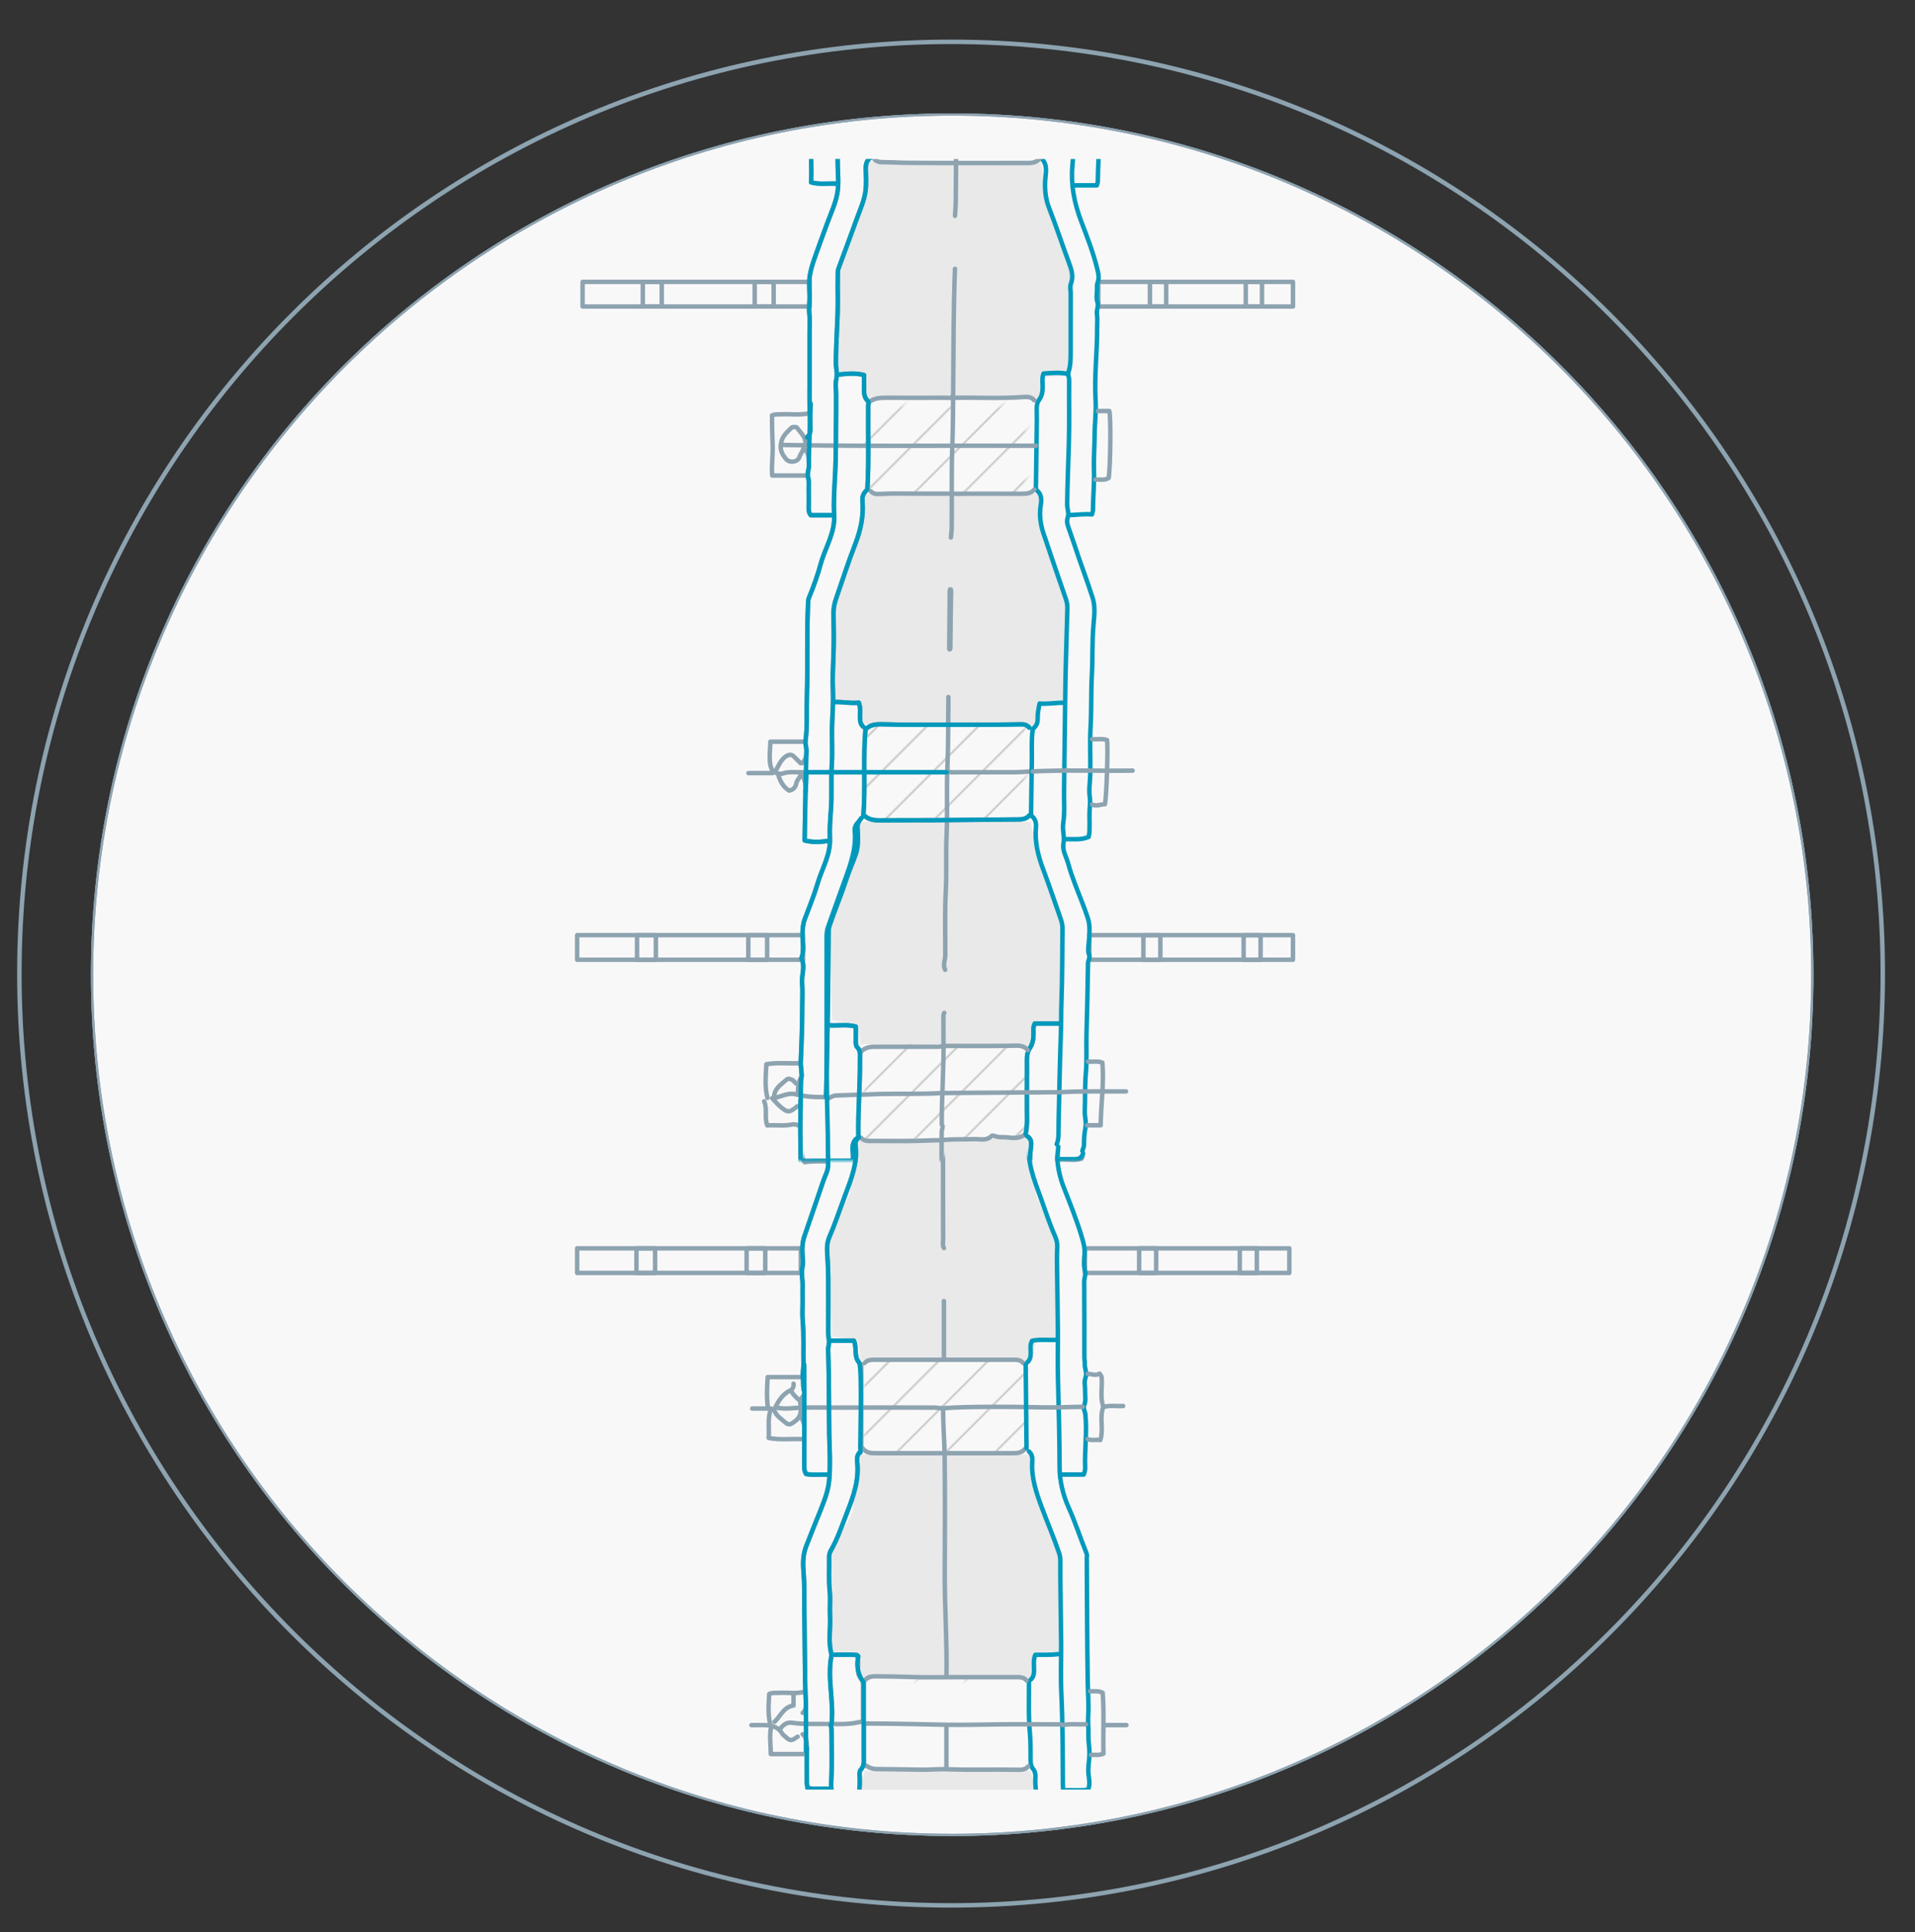 <svg width="452" height="456" viewBox="0 0 452 456" fill="none" xmlns="http://www.w3.org/2000/svg">
<rect x="0" y="0" width="452" height="456" fill="#333333" stroke="none"/>
<path d="M224.748 433.065C336.871 433.065 427.764 342.172 427.764 230.049C427.764 117.927 336.871 27.033 224.748 27.033C112.625 27.033 21.732 117.927 21.732 230.049C21.732 342.172 112.625 433.065 224.748 433.065Z" fill="#F9F8F9" stroke="#8DA3B0" stroke-width="0.528"/>
<path d="M224.747 433.065C336.87 433.065 427.763 342.172 427.763 230.049C427.763 117.927 336.87 27.033 224.747 27.033C112.625 27.033 21.731 117.927 21.731 230.049C21.731 342.172 112.625 433.065 224.747 433.065Z" fill="#F9F8F9" stroke="#8DA3B0" stroke-width="0.528"/>
<path d="M224.483 449.697C345.937 449.697 444.395 351.239 444.395 229.785C444.395 108.331 345.937 9.873 224.483 9.873C103.029 9.873 4.571 108.331 4.571 229.785C4.571 351.239 103.029 449.697 224.483 449.697Z" stroke="#8DA3B0" stroke-width="1.056"/>
<path d="M224.747 433.065C336.87 433.065 427.763 342.172 427.763 230.049C427.763 117.927 336.87 27.033 224.747 27.033C112.625 27.033 21.731 117.927 21.731 230.049C21.731 342.172 112.625 433.065 224.747 433.065Z" stroke="#8DA3B0" stroke-width="0.528"/>
<g clip-path="url(#clip0_142_3880)">
<path d="M204.021 417.966H243.217L250.768 442.065L252.656 528.055H196.46V440.644L201.18 431.666L204.012 417.966H204.021Z" fill="#E9E9E9"/>
<mask id="mask0_142_3880" style="mask-type:alpha" maskUnits="userSpaceOnUse" x="203" y="88" width="40" height="309">
<rect x="203.806" y="88.176" width="38.544" height="308.352" fill="#D9D9D9"/>
</mask>
<g mask="url(#mask0_142_3880)">
<mask id="mask1_142_3880" style="mask-type:alpha" maskUnits="userSpaceOnUse" x="126" y="95" width="202" height="327">
<path d="M327.622 95.568L126.718 95.568V421.609H327.622V95.568Z" fill="#F2F2F3"/>
</mask>
<g mask="url(#mask1_142_3880)">
<path d="M398.109 -135.696L-129.891 392.304" stroke="#D0D0D0" stroke-width="0.528"/>
<path d="M585.549 -135.696L57.549 392.304" stroke="#D0D0D0" stroke-width="0.528"/>
<path d="M398.109 -89.232L-129.891 438.768" stroke="#D0D0D0" stroke-width="0.528"/>
<path d="M585.549 -89.232L57.549 438.768" stroke="#D0D0D0" stroke-width="0.528"/>
<path d="M398.109 -42.768L-129.891 485.232" stroke="#D0D0D0" stroke-width="0.528"/>
<path d="M585.549 -42.768L57.549 485.232" stroke="#D0D0D0" stroke-width="0.528"/>
<path d="M398.109 4.224L-129.891 532.224" stroke="#D0D0D0" stroke-width="0.528"/>
<path d="M585.549 4.224L57.549 532.224" stroke="#D0D0D0" stroke-width="0.528"/>
<path d="M398.109 -112.464L-129.891 415.536" stroke="#D0D0D0" stroke-width="0.528"/>
<path d="M585.549 -112.464L57.549 415.536" stroke="#D0D0D0" stroke-width="0.528"/>
<path d="M398.109 -66L-129.891 462" stroke="#D0D0D0" stroke-width="0.528"/>
<path d="M585.549 -66L57.549 462" stroke="#D0D0D0" stroke-width="0.528"/>
<path d="M398.109 -19.536L-129.891 508.464" stroke="#D0D0D0" stroke-width="0.528"/>
<path d="M585.549 -19.536L57.549 508.464" stroke="#D0D0D0" stroke-width="0.528"/>
<path d="M398.109 27.456L-129.891 555.456" stroke="#D0D0D0" stroke-width="0.528"/>
<path d="M585.549 27.456L57.549 555.456" stroke="#D0D0D0" stroke-width="0.528"/>
<path d="M398.109 -124.08L-129.891 403.92" stroke="#D0D0D0" stroke-width="0.528"/>
<path d="M585.549 -124.08L57.549 403.92" stroke="#D0D0D0" stroke-width="0.528"/>
<path d="M398.109 -77.616L-129.891 450.384" stroke="#D0D0D0" stroke-width="0.528"/>
<path d="M585.549 -77.616L57.549 450.384" stroke="#D0D0D0" stroke-width="0.528"/>
<path d="M398.109 -31.152L-129.891 496.848" stroke="#D0D0D0" stroke-width="0.528"/>
<path d="M585.549 -31.152L57.549 496.848" stroke="#D0D0D0" stroke-width="0.528"/>
<path d="M398.109 15.84L-129.891 543.84" stroke="#D0D0D0" stroke-width="0.528"/>
<path d="M585.549 15.84L57.549 543.84" stroke="#D0D0D0" stroke-width="0.528"/>
<path d="M398.109 -100.848L-129.891 427.152" stroke="#D0D0D0" stroke-width="0.528"/>
<path d="M585.549 -100.848L57.549 427.152" stroke="#D0D0D0" stroke-width="0.528"/>
<path d="M398.109 -54.384L-129.891 473.616" stroke="#D0D0D0" stroke-width="0.528"/>
<path d="M585.549 -54.384L57.549 473.616" stroke="#D0D0D0" stroke-width="0.528"/>
<path d="M398.109 -7.92L-129.891 520.08" stroke="#D0D0D0" stroke-width="0.528"/>
<path d="M585.549 -7.92L57.549 520.08" stroke="#D0D0D0" stroke-width="0.528"/>
<path d="M398.109 39.072L-129.891 567.072" stroke="#D0D0D0" stroke-width="0.528"/>
<path d="M585.549 39.072L57.549 567.072" stroke="#D0D0D0" stroke-width="0.528"/>
</g>
</g>
<rect x="256.078" y="294.624" width="48.246" height="5.808" stroke="#8DA3B0" stroke-width="1.056" stroke-linecap="round" stroke-linejoin="round"/>
<rect x="268.871" y="294.624" width="4.021" height="5.808" stroke="#8DA3B0" stroke-width="1.056" stroke-linecap="round" stroke-linejoin="round"/>
<rect x="292.628" y="294.624" width="4.021" height="5.808" stroke="#8DA3B0" stroke-width="1.056" stroke-linecap="round" stroke-linejoin="round"/>
<rect x="136.223" y="294.624" width="52.8" height="5.808" stroke="#8DA3B0" stroke-width="1.056" stroke-linecap="round" stroke-linejoin="round"/>
<rect x="150.222" y="294.624" width="4.4" height="5.808" stroke="#8DA3B0" stroke-width="1.056" stroke-linecap="round" stroke-linejoin="round"/>
<rect x="176.222" y="294.624" width="4.4" height="5.808" stroke="#8DA3B0" stroke-width="1.056" stroke-linecap="round" stroke-linejoin="round"/>
<rect x="136.223" y="220.704" width="53.328" height="5.808" stroke="#8DA3B0" stroke-width="1.056" stroke-linecap="round" stroke-linejoin="round"/>
<rect x="150.362" y="220.704" width="4.444" height="5.808" stroke="#8DA3B0" stroke-width="1.056" stroke-linecap="round" stroke-linejoin="round"/>
<rect x="176.624" y="220.704" width="4.444" height="5.808" stroke="#8DA3B0" stroke-width="1.056" stroke-linecap="round" stroke-linejoin="round"/>
<rect x="137.509" y="66.528" width="53.626" height="5.808" stroke="#8DA3B0" stroke-width="1.056" stroke-linecap="round" stroke-linejoin="round"/>
<rect x="151.728" y="66.528" width="4.469" height="5.808" stroke="#8DA3B0" stroke-width="1.056" stroke-linecap="round" stroke-linejoin="round"/>
<rect x="178.134" y="66.528" width="4.469" height="5.808" stroke="#8DA3B0" stroke-width="1.056" stroke-linecap="round" stroke-linejoin="round"/>
<rect x="257.134" y="220.704" width="48.048" height="5.808" stroke="#8DA3B0" stroke-width="1.056" stroke-linecap="round" stroke-linejoin="round"/>
<rect x="269.875" y="220.704" width="4.004" height="5.808" stroke="#8DA3B0" stroke-width="1.056" stroke-linecap="round" stroke-linejoin="round"/>
<rect x="293.535" y="220.704" width="4.004" height="5.808" stroke="#8DA3B0" stroke-width="1.056" stroke-linecap="round" stroke-linejoin="round"/>
<rect x="259.247" y="66.528" width="45.937" height="5.808" stroke="#8DA3B0" stroke-width="1.056" stroke-linecap="round" stroke-linejoin="round"/>
<rect x="271.425" y="66.528" width="3.828" height="5.808" stroke="#8DA3B0" stroke-width="1.056" stroke-linecap="round" stroke-linejoin="round"/>
<rect x="294.046" y="66.528" width="3.828" height="5.808" stroke="#8DA3B0" stroke-width="1.056" stroke-linecap="round" stroke-linejoin="round"/>
<path d="M202.601 343.309H243.208L246.039 356.065L250.759 367.409V391.031H244.619L243.198 396.698L240.366 395.754H203.068L202.601 391.031L196.46 390.087V365.987L201.18 357.009L202.601 343.309Z" fill="#E9E9E9"/>
<path d="M202.6 268.652H243.207L244.628 282.352L249.347 292.742L249.814 316.365H244.618L243.197 322.032L240.366 321.087H203.067L202.59 316.365L196.45 315.42L195.506 292.742L200.703 281.398L202.59 268.643L202.6 268.652Z" fill="#E9E9E9"/>
<path d="M202.6 193.999H243.207L246.039 205.81L250.758 218.098L249.814 241.721H244.618L243.197 247.388L240.366 246.443H203.067L202.59 241.721L196.45 240.776L195.506 218.098L200.703 206.755L202.59 193.999H202.6Z" fill="#E9E9E9"/>
<path d="M204.488 116.513H245.095L246.983 128.324L252.179 142.969L251.235 166.124L245.572 166.591L244.628 171.791L240.376 170.846H203.077L202.61 166.124L196.47 165.179V142.969L200.722 131.157L204.498 116.513H204.488Z" fill="#E9E9E9"/>
<path d="M204.964 38.066H245.571L247.936 49.877L253.599 64.999L252.655 88.622L246.515 89.089L245.571 94.756L240.375 93.335H207.319L204.488 94.756L203.544 89.089L197.88 87.668V65.457L202.6 52.224L204.964 38.047V38.066Z" fill="#E9E9E9"/>
<mask id="mask2_142_3880" style="mask-type:luminance" maskUnits="userSpaceOnUse" x="117" y="272" width="219" height="258">
<path d="M335.755 272.698H117.942V529.12H335.755V272.698Z" fill="white"/>
</mask>
<g mask="url(#mask2_142_3880)">
<path d="M242.872 397.013C242.882 401.048 242.729 405.094 243.091 409.101C243.272 411.123 243.244 413.136 243.254 415.149C243.254 415.998 243.253 416.79 243.845 417.496C244.665 418.469 244.321 419.738 244.369 420.807C244.607 425.997 246.428 430.72 248.316 435.452C248.945 437.026 249.746 438.505 250.357 440.088C250.776 441.214 251.034 442.273 251.062 443.437C251.32 452.281 251.062 461.125 251.301 469.979C251.539 478.699 251.482 487.419 251.701 496.12C251.825 501.196 251.768 506.272 251.93 511.338C251.996 513.274 252.235 515.221 252.073 517.196C251.901 519.065 252.101 520.964 252.025 522.853C251.949 524.618 251.882 526.374 252.244 528.12" stroke="#0099BC" stroke-width="1.056" stroke-linecap="round" stroke-linejoin="round"/>
<path d="M203.876 406.956V414.569C203.876 415.676 204.038 416.773 203.132 417.727C202.837 418.033 202.885 418.739 202.913 419.254C203.18 424.444 201.531 429.205 199.567 433.88C198.737 435.864 197.841 437.829 196.811 439.709C196.449 440.377 196.258 440.968 196.258 441.684C196.258 451.444 195.953 461.213 196.363 470.945C196.706 479.026 196.477 487.078 196.649 495.14C196.678 496.561 196.525 498.002 196.639 499.433C196.754 500.921 196.678 502.419 196.859 503.917C197.021 505.339 197.269 506.789 197.221 508.21C197.173 509.508 197.097 510.815 197.069 512.112C197.04 513.744 197.259 515.356 197.107 516.997C196.954 518.552 197.173 520.127 197.04 521.682C196.954 522.807 197.526 523.886 197.164 525.002C196.821 526.07 197.431 527.082 197.269 528.131" stroke="#8DA3B0" stroke-width="1.056" stroke-linecap="round" stroke-linejoin="round"/>
<path d="M222.602 332.624C222.592 336.268 222.907 339.903 222.964 343.547C223.069 352.716 223.041 361.884 222.993 371.063C222.945 379.229 223.555 387.387 223.393 395.553" stroke="#8DA3B0" stroke-width="1.056" stroke-linecap="round" stroke-linejoin="round"/>
<path d="M202.713 268.426C202.199 268.903 201.855 269.476 201.941 270.182C202.494 274.513 200.864 278.377 199.405 282.289C198.185 285.542 197.098 288.853 195.715 292.049C194.924 293.871 195.296 295.827 195.372 297.706C195.439 299.061 195.486 300.435 195.496 301.809C195.525 305.835 195.496 309.871 195.496 313.916C195.496 314.698 195.496 315.48 195.658 316.263C195.83 317.017 195.439 317.789 195.467 318.6C195.706 325.231 195.629 331.871 195.725 338.502C195.753 340.582 195.877 342.671 195.877 344.741C195.877 350.151 195.639 351.496 193.742 356.257C192.578 359.176 191.368 362.105 190.242 365.044C189.451 367.124 189.499 369.328 189.69 371.484C189.899 373.764 189.804 376.035 189.832 378.315C189.918 384.554 189.956 390.804 190.042 397.043C190.071 398.732 190.157 400.43 190.233 402.119C190.271 402.949 190.109 403.693 189.451 404.256" stroke="#8DA3B0" stroke-width="1.056" stroke-linecap="round" stroke-linejoin="round"/>
<path d="M242.099 268.043C242.613 268.52 242.947 269.092 242.871 269.798C242.423 274.32 244.063 278.375 245.56 282.487C246.704 285.626 247.714 288.793 249.059 291.856C249.364 292.572 249.593 293.449 249.545 294.365C249.421 296.311 249.497 298.267 249.507 300.214C249.555 304.764 249.66 309.315 249.688 313.866C249.717 317.768 249.612 321.67 249.717 325.572C249.898 332.537 250.079 339.483 250.098 346.447C250.108 349.443 250.889 352.83 252.234 355.807C253.759 359.194 254.903 362.733 256.286 366.168C256.438 366.568 256.648 367.026 256.515 367.522C256.467 367.704 256.515 367.904 256.515 368.095C256.581 377.788 256.581 387.481 256.744 397.156C256.791 399.76 257.011 402.374 256.849 404.95C256.744 406.467 256.963 407.946 256.896 409.434C256.848 410.885 257.144 412.306 257.153 413.728C257.163 415.082 256.867 416.447 256.867 417.83C256.867 419.328 257.468 420.816 256.839 422.371C255.085 422.667 253.254 422.448 251.433 422.514" stroke="#0099BC" stroke-width="1.056" stroke-linecap="round" stroke-linejoin="round"/>
<path d="M242.482 120.145C243.14 120.708 243.35 121.461 243.264 122.291C242.806 126.27 244.265 129.79 245.562 133.435C246.763 136.869 248.25 140.209 249.175 143.739C249.375 144.521 249.709 145.265 249.709 146.095C249.709 149.864 249.938 153.661 249.642 157.401C249.375 160.788 249.976 164.194 249.223 167.552C249.89 172.027 249.509 176.53 249.47 181.014C249.432 185.631 249.556 190.259 249.251 194.857C248.984 198.874 250.024 202.499 251.263 206.182C252.607 210.16 254.314 214.005 255.439 218.05C255.63 218.728 255.763 219.367 255.735 220.025C255.496 229.06 255.573 238.105 255.554 247.14C255.554 248.637 255.735 250.116 255.592 251.624C255.449 253.112 255.716 254.639 255.677 256.108C255.611 258.312 255.372 260.554 255.601 262.738C255.906 265.61 255.601 268.472 255.725 271.325C255.754 271.983 255.849 272.642 255.306 273.453C253.704 273.968 251.778 273.538 249.89 273.672" stroke="#8DA3B0" stroke-width="1.056" stroke-linecap="round" stroke-linejoin="round"/>
<path d="M202.713 193.902C202.074 194.474 201.664 195.171 201.741 196.039C202.16 200.179 200.778 203.967 199.395 207.745C198.06 211.37 196.792 215.025 195.486 218.669C195.21 219.442 195.105 220.205 195.105 221.016V244.429C195.171 251.45 195.105 258.482 195.343 265.494C195.448 268.624 195.381 271.734 195.457 274.863C195.496 276.246 194.742 277.477 194.304 278.765C192.835 283.125 191.319 287.485 189.832 291.845C189.374 293.181 189.279 294.879 189.422 296.329C189.508 297.226 189.603 298.19 189.394 299.049C189.06 300.508 189.46 301.92 189.432 303.342C189.403 304.697 189.432 306.07 189.432 307.444C189.432 308.818 189.327 310.316 189.46 311.737C189.756 315.191 189.565 318.635 189.641 322.089C189.67 323.138 189.346 324.207 189.498 325.209C189.67 326.258 189.46 327.308 189.794 328.348C189.994 329.006 189.565 329.617 189.05 330.094" stroke="#8DA3B0" stroke-width="1.056" stroke-linecap="round" stroke-linejoin="round"/>
<path d="M203.094 342.575C202.522 343.1 202.264 343.758 202.312 344.521V344.903C202.837 349.187 201.445 353.137 199.929 356.981C198.737 360.006 197.736 363.135 196.086 365.978C195.829 366.427 195.686 367.018 195.705 367.533C195.771 370.195 195.562 372.867 195.848 375.538C196.038 377.475 195.81 379.44 195.914 381.386C196.077 384.439 195.419 387.53 196.286 390.555C195.171 395.955 196.839 401.345 196.286 406.745" stroke="#8DA3B0" stroke-width="1.056" stroke-linecap="round" stroke-linejoin="round"/>
<path d="M242.871 342.575C243.605 343.205 243.72 344.025 243.653 344.922C243.386 348.796 244.597 352.307 245.932 355.875C247.238 359.386 248.716 362.839 249.927 366.379C250.156 367.047 250.27 367.676 250.27 368.344V371.855C250.337 377.255 250.413 382.646 250.46 388.046C250.489 391.814 250.317 395.602 250.499 399.37C250.842 406.593 250.832 413.805 250.871 421.028C250.88 424.414 251.776 428.049 253.187 431.57C254.37 434.489 255.533 437.428 256.696 440.357C257.335 441.95 257.001 443.601 257.077 445.232C257.249 448.552 256.858 451.872 257.268 455.183C257.306 455.507 257.268 455.841 257.268 456.156C257.335 465.258 257.382 474.359 257.468 483.48C257.506 487.583 257.773 491.685 257.602 495.759C257.487 498.259 257.945 500.691 257.878 503.182C257.811 505.719 257.869 508.257 257.869 510.785C257.869 513.314 257.678 515.747 257.935 518.198C258.155 520.355 257.936 522.492 258.269 524.657C258.441 525.716 258.078 526.976 258.078 528.159" stroke="#0099BC" stroke-width="1.056" stroke-linecap="round" stroke-linejoin="round"/>
<path d="M196.077 407.152C196.144 407.476 196.258 407.81 196.267 408.125C196.267 412.294 196.42 416.454 196.191 420.614C196.115 422.054 196.477 423.457 196.115 424.926C195.295 428.256 194.132 431.461 192.94 434.658C192.368 436.213 191.51 437.644 190.823 439.161C190.032 440.954 189.784 442.929 189.898 444.818C190.108 448.396 189.984 451.974 190.194 455.552C190.68 464.253 190.232 472.992 190.461 481.693C190.585 486.434 190.766 491.176 190.861 495.937C190.89 497.311 190.814 498.665 190.795 500.039C190.728 507.529 191.395 514.989 191.205 522.479C191.157 524.368 191.081 526.247 191.29 528.136" stroke="#8DA3B0" stroke-width="1.056" stroke-linecap="round" stroke-linejoin="round"/>
<path d="M203.294 322.282V341.44C204.334 342.928 205.449 342.976 206.612 342.976C217.396 342.966 228.189 342.966 238.972 342.976C240.078 342.976 241.127 342.937 241.89 341.983" stroke="#8DA3B0" stroke-width="1.056" stroke-linecap="round" stroke-linejoin="round"/>
<path d="M222.602 258.472C222.192 260.743 222.421 263.023 222.459 265.304C222.459 265.933 222.583 266.611 222.583 267.25C222.592 275.703 222.583 284.156 222.611 292.609C222.611 293.267 222.421 293.944 222.792 294.555" stroke="#8DA3B0" stroke-width="1.056" stroke-linecap="round" stroke-linejoin="round"/>
<path d="M249.107 258.093C249.174 258.417 249.288 258.751 249.298 259.066C249.374 263.235 249.488 267.386 249.479 271.555C249.479 274.531 249.956 277.365 251.042 280.141C252.577 284.063 254.16 287.974 255.362 292.029C255.762 293.374 256.115 294.672 255.981 296.131C255.857 297.41 255.762 298.736 256.105 300.033C256.325 300.863 255.886 301.703 255.905 302.562C255.953 308.486 255.933 314.392 255.943 320.317C255.943 320.832 256.086 321.433 256.048 321.872C255.962 322.998 256.668 324.009 256.191 325.221C255.848 326.127 256.153 327.272 256.115 328.312C256.077 329.418 256.363 330.554 255.914 331.622C255.59 332.405 256.096 333.053 256.172 333.759C256.629 338.005 255.953 342.222 256.134 346.448C256.162 346.983 255.972 347.441 255.8 348.013H250.661" stroke="#0099BC" stroke-width="1.056" stroke-linecap="round" stroke-linejoin="round"/>
<path d="M184.378 407.747C185.036 406.936 185.866 406.44 186.915 406.592C189.699 406.993 192.511 406.84 195.305 406.879C197.488 406.907 199.738 407.003 201.941 406.621C202.608 406.506 203.4 406.125 204.096 406.764C204.239 406.888 204.591 406.774 204.868 406.774C211.046 406.774 217.224 406.964 223.393 407.069C227.34 407.136 231.326 407.031 235.283 406.983C240.355 406.917 245.418 406.974 250.49 406.974" stroke="#8DA3B0" stroke-width="1.056" stroke-linecap="round" stroke-linejoin="round"/>
<path d="M255.553 332.033C252.302 332.042 249.041 332.243 245.8 332.157C241.061 332.042 236.303 332.004 231.565 332.052C228.647 332.08 225.711 332.128 222.783 332.357C222.04 332.424 221.229 332.214 220.448 332.214C213.039 332.214 205.622 332.176 198.213 332.214C194.381 332.243 190.538 332.052 186.705 332.376C185.542 332.481 184.36 332.453 183.197 332.195" stroke="#8DA3B0" stroke-width="1.056" stroke-linecap="round" stroke-linejoin="round"/>
<path d="M242.681 416.904C242.052 417.639 241.232 417.715 240.336 417.686C234.749 417.562 229.162 417.791 223.565 417.562C221.706 417.486 219.799 417.677 217.911 417.677C214.212 417.648 210.503 417.534 206.803 417.515C205.736 417.515 204.916 417.028 204.077 416.532" stroke="#8DA3B0" stroke-width="1.056" stroke-linecap="round" stroke-linejoin="round"/>
<path d="M242.29 396.612C241.613 395.801 240.698 395.82 239.754 395.83C235.273 395.839 230.782 395.83 226.301 395.83C222.535 395.83 218.75 395.935 214.984 395.791C212.19 395.687 209.397 395.667 206.603 395.629C205.602 395.62 204.734 395.82 204.067 396.621" stroke="#8DA3B0" stroke-width="1.056" stroke-linecap="round" stroke-linejoin="round"/>
<path d="M241.509 321.699C240.832 320.888 239.917 320.907 238.973 320.917C234.167 320.926 229.352 320.917 224.547 320.917H206.613C205.678 320.917 204.754 320.888 204.077 321.699" stroke="#8DA3B0" stroke-width="1.056" stroke-linecap="round" stroke-linejoin="round"/>
<path d="M189.06 325.011H181.203C181.022 327.549 180.936 329.886 181.251 332.233" stroke="#8DA3B0" stroke-width="1.056" stroke-linecap="round" stroke-linejoin="round"/>
<path d="M177.552 332.434H181.985C181.099 334.809 181.613 337.051 181.423 339.37C184.207 339.923 186.896 339.523 189.556 339.656" stroke="#8DA3B0" stroke-width="1.056" stroke-linecap="round" stroke-linejoin="round"/>
<path d="M182.033 407.544C181.537 409.624 181.928 411.713 181.928 413.984H190.022" stroke="#8DA3B0" stroke-width="1.056" stroke-linecap="round" stroke-linejoin="round"/>
<path d="M188.478 258.865C188.697 259.647 188.545 260.515 189.145 261.221C189.555 261.698 189.47 262.347 189.451 262.967V272.135C189.451 272.803 189.336 273.481 189.927 274.311C191.539 274.025 193.321 274.091 195.114 274.091" stroke="#8DA3B0" stroke-width="1.056" stroke-linecap="round" stroke-linejoin="round"/>
<path d="M189.64 399.341C187.705 399.78 185.75 399.418 183.786 399.532C183.071 399.57 182.337 399.446 181.555 399.79C181.431 402.213 181.193 404.684 181.841 407.146" stroke="#8DA3B0" stroke-width="1.056" stroke-linecap="round" stroke-linejoin="round"/>
<path d="M189.059 334.571C189.698 335.382 189.879 336.278 189.85 337.299C189.803 340.028 189.841 342.756 189.822 345.495C189.822 346.305 189.774 347.107 190.26 347.88C191.891 348.214 193.588 347.956 195.285 348.032" stroke="#8DA3B0" stroke-width="1.056" stroke-linecap="round" stroke-linejoin="round"/>
<path d="M222.792 307.065V320.527" stroke="#8DA3B0" stroke-width="1.056" stroke-linecap="round" stroke-linejoin="round"/>
<path d="M189.451 409.312C190.481 410.132 190.443 411.277 190.443 412.431C190.414 415.227 190.433 418.022 190.443 420.817C190.443 421.218 190.548 421.6 190.605 422.01C192.311 422.353 194.009 422.096 195.706 422.172" stroke="#8DA3B0" stroke-width="1.056" stroke-linecap="round" stroke-linejoin="round"/>
<path d="M250.098 390.371C248.153 390.61 246.208 390.562 244.359 390.562C243.863 391.783 244.063 392.938 244.063 394.073C244.063 394.96 243.996 395.79 243.271 396.42" stroke="#0099BC" stroke-width="1.056" stroke-linecap="round" stroke-linejoin="round"/>
<path d="M196.478 390.572H202.246C202.703 391.793 202.513 392.852 202.513 393.892C202.513 394.932 202.703 395.762 203.504 396.429" stroke="#8DA3B0" stroke-width="1.056" stroke-linecap="round" stroke-linejoin="round"/>
<path d="M249.317 316.232C247.429 316.318 245.542 316.041 243.625 316.423C243.101 317.272 243.263 318.235 243.282 319.151C243.291 320.048 243.215 320.869 242.491 321.498" stroke="#0099BC" stroke-width="1.056" stroke-linecap="round" stroke-linejoin="round"/>
<path d="M257.307 399.152C258.213 399.219 259.157 398.971 260.263 399.514C260.644 404.237 260.329 409.103 260.453 413.882C259.338 414.369 258.404 414.083 257.498 414.178" stroke="#8DA3B0" stroke-width="1.056" stroke-linecap="round" stroke-linejoin="round"/>
<path d="M256.715 324.227C257.688 324.294 258.651 324.743 259.557 324.18C259.776 324.561 259.995 324.781 260.014 325.01C260.243 327.347 259.576 329.723 260.424 332.032C259.423 334.531 260.567 337.222 259.709 339.874C258.737 339.693 257.707 340.065 256.725 339.645" stroke="#8DA3B0" stroke-width="1.056" stroke-linecap="round" stroke-linejoin="round"/>
<path d="M223.385 407.346V417.402" stroke="#8DA3B0" stroke-width="1.056" stroke-linecap="round" stroke-linejoin="round"/>
<path d="M242.099 322.08C242.165 328.644 242.223 335.218 242.29 341.791" stroke="#0099BC" stroke-width="1.056" stroke-linecap="round" stroke-linejoin="round"/>
<path d="M203.685 396.811V406.37" stroke="#8DA3B0" stroke-width="1.056" stroke-linecap="round" stroke-linejoin="round"/>
<path d="M182.814 333.006C183.329 334.227 184.426 334.905 185.36 335.725C186.209 336.469 186.743 336.135 187.706 335.391C189.346 334.122 189.088 332.548 188.869 330.869C188.802 330.392 188.459 330.335 188.24 330.115C187.715 329.562 187.124 329.066 186.79 328.35" stroke="#8DA3B0" stroke-width="1.056" stroke-linecap="round" stroke-linejoin="round"/>
<path d="M177.361 407.154C178.4 407.154 179.439 407.116 180.479 407.154C182.109 407.221 183.653 407.498 184.578 409.091C184.759 409.396 185.074 409.625 185.351 409.873C186.533 410.942 186.752 410.942 188.268 409.873" stroke="#8DA3B0" stroke-width="1.056" stroke-linecap="round" stroke-linejoin="round"/>
<path d="M196.077 316.425H201.559C202.35 318.218 201.368 320.451 203.094 321.891" stroke="#8DA3B0" stroke-width="1.056" stroke-linecap="round" stroke-linejoin="round"/>
<path d="M256.334 406.955C254.513 407.041 252.682 406.764 250.871 407.146" stroke="#8DA3B0" stroke-width="1.056" stroke-linecap="round" stroke-linejoin="round"/>
<path d="M265.879 407.152H260.806" stroke="#8DA3B0" stroke-width="1.056" stroke-linecap="round" stroke-linejoin="round"/>
<path d="M187.296 399.739V402.535C184.988 402.83 184.264 405.006 182.814 406.37" stroke="#8DA3B0" stroke-width="1.056" stroke-linecap="round" stroke-linejoin="round"/>
<path d="M265.096 331.841C263.599 331.926 262.102 331.64 260.615 332.031" stroke="#8DA3B0" stroke-width="1.056" stroke-linecap="round" stroke-linejoin="round"/>
<path d="M187.295 326.564C187.419 327.203 187.038 327.909 186.676 328.081C184.816 328.94 183.815 330.476 182.976 332.222C182.824 332.527 182.442 332.718 182.013 332.622" stroke="#8DA3B0" stroke-width="1.056" stroke-linecap="round" stroke-linejoin="round"/>
<path d="M196.935 390.553C199.3 390.553 202.808 390.286 202.598 391.02C201.654 394.331 203.876 397.165 203.876 397.165V414.567C203.876 415.664 204.038 416.771 203.132 417.725C202.837 418.03 202.885 418.736 202.913 419.251C203.18 424.441 201.531 429.202 199.567 433.877C198.737 435.861 197.841 437.827 196.811 439.706C196.449 440.374 196.258 440.965 196.258 441.681C196.258 451.441 195.953 461.211 196.363 470.942C196.706 479.023 196.477 487.075 196.649 495.137C196.678 496.559 196.525 497.999 196.639 499.43C196.754 500.919 196.678 502.416 196.859 503.914C197.021 505.336 197.269 506.786 197.221 508.208C197.173 509.505 197.097 510.812 197.069 512.11C197.04 513.741 197.259 515.354 197.107 516.994C196.954 518.55 197.173 520.124 197.04 521.679C196.954 522.805 197.526 523.883 197.164 524.999C196.821 526.068 197.431 527.079 197.269 528.128" stroke="#0099BC" stroke-width="1.056" stroke-linecap="round" stroke-linejoin="round"/>
<path d="M202.713 268.426C202.198 268.903 201.855 269.476 201.941 270.182C202.494 274.513 200.863 278.377 199.405 282.289C198.184 285.542 197.097 288.853 195.715 292.049C194.924 293.871 195.295 295.827 195.372 297.706C195.438 299.061 195.486 300.435 195.496 301.809C195.524 305.835 195.496 309.871 195.496 313.916C195.496 314.698 195.496 315.48 195.658 316.263C195.82 317.017 195.438 317.789 195.467 318.6C195.715 325.231 195.629 331.871 195.724 338.502C195.753 340.582 195.877 342.671 195.877 344.741C195.877 350.151 195.629 351.496 193.741 356.257C192.578 359.176 191.367 362.105 190.242 365.044C189.451 367.124 189.498 369.328 189.689 371.484C189.889 373.764 189.803 376.035 189.832 378.315C189.918 384.554 189.956 390.804 190.032 397.043C190.061 398.732 190.147 400.43 190.223 402.119C190.261 402.949 190.233 413.253 190.233 413.253" stroke="#0099BC" stroke-width="1.056" stroke-linecap="round" stroke-linejoin="round"/>
<path d="M202.713 193.894C202.074 194.466 201.664 195.162 201.74 196.031C202.16 200.171 200.778 203.959 199.395 207.737C198.06 211.362 196.792 215.016 195.486 218.661C195.2 219.434 195.105 220.197 195.105 221.008V244.421C195.171 251.442 195.105 258.474 195.353 265.486C195.457 268.616 195.391 271.726 195.467 274.855C195.505 276.238 194.752 277.469 194.313 278.757C192.845 283.117 191.329 287.477 189.842 291.837C189.384 293.173 189.289 294.871 189.432 296.321C189.517 297.218 189.613 298.182 189.403 299.04C189.069 300.5 189.47 301.912 189.441 303.334C189.413 304.689 189.441 306.062 189.441 307.436C189.441 308.81 189.336 310.308 189.47 311.729C189.765 315.174 189.575 318.627 189.651 322.071C189.68 323.121 189.355 324.189 189.508 325.191C189.67 326.241 189.47 327.29 189.804 328.33" stroke="#0099BC" stroke-width="1.056" stroke-linecap="round" stroke-linejoin="round"/>
<path d="M203.094 342.575C202.522 343.1 202.264 343.758 202.312 344.521V344.903C202.837 349.187 201.445 353.137 199.929 356.981C198.737 360.006 197.736 363.135 196.086 365.978C195.829 366.427 195.686 367.018 195.705 367.533C195.771 370.195 195.562 372.867 195.848 375.538C196.038 377.475 195.81 379.44 195.914 381.386C196.077 384.439 195.419 387.53 196.286 390.555C195.171 395.955 196.839 401.345 196.286 406.745" stroke="#0099BC" stroke-width="1.056" stroke-linecap="round" stroke-linejoin="round"/>
<path d="M196.077 407.152C196.144 407.476 196.258 407.81 196.267 408.125C196.267 412.294 196.42 416.454 196.191 420.614C196.115 422.045 196.477 423.457 196.115 424.917C195.295 428.256 194.132 431.452 192.94 434.648C192.368 436.203 191.51 437.634 190.823 439.151C190.032 440.945 189.784 442.92 189.898 444.809C190.108 448.387 189.984 451.964 190.194 455.542C190.68 464.243 190.232 472.982 190.461 481.683C190.585 486.425 190.766 491.167 190.861 495.927C190.89 497.301 190.814 498.656 190.795 500.03C190.728 507.519 191.395 514.98 191.205 522.469C191.157 524.358 191.081 526.238 191.29 528.127" stroke="#0099BC" stroke-width="1.056" stroke-linecap="round" stroke-linejoin="round"/>
<path d="M189.822 322.043C189.822 322.043 189.87 336.278 189.851 337.298C189.803 340.027 189.841 342.765 189.822 345.494C189.822 346.305 189.774 347.106 190.261 347.879C191.891 348.213 193.588 347.955 195.285 348.032" stroke="#0099BC" stroke-width="1.056" stroke-linecap="round" stroke-linejoin="round"/>
<path d="M190.441 412.422C190.413 415.217 190.432 418.012 190.441 420.808C190.441 421.208 190.546 421.59 190.604 422C192.31 422.344 194.017 422.086 195.704 422.163" stroke="#0099BC" stroke-width="1.056" stroke-linecap="round" stroke-linejoin="round"/>
<path d="M196.077 316.425H201.559C202.293 318.094 201.502 320.136 202.76 321.567C203.599 322.511 202.941 342.728 203.065 342.833" stroke="#0099BC" stroke-width="1.056" stroke-linecap="round" stroke-linejoin="round"/>
</g>
<mask id="mask3_142_3880" style="mask-type:luminance" maskUnits="userSpaceOnUse" x="116" y="-182" width="219" height="456">
<path d="M334.478 -181.166H116.665V273.978H334.478V-181.166Z" fill="white"/>
</mask>
<g mask="url(#mask3_142_3880)">
<path d="M224.776 138.664C225.109 139.284 225.005 139.809 225.005 140.315C224.957 144.274 224.9 148.243 224.823 152.212C224.823 152.851 224.995 153.691 224.051 153.824C223.479 153.576 223.498 153.156 223.517 152.784C223.555 148.424 223.593 144.083 223.641 139.723C223.641 139.046 223.67 138.34 224.757 138.655H224.766L224.776 138.664Z" fill="#8DA3B0"/>
<path d="M252.902 -147.861C251.873 -147.498 250.824 -147.717 249.785 -147.67C249.003 -147.632 248.212 -147.784 247.287 -147.393C247.887 -145.647 246.209 -144.397 246.171 -142.594C246.161 -141.707 246.104 -140.762 246.095 -139.866C246.047 -134.99 246.057 -130.106 246.085 -125.24C246.085 -123.675 246.2 -122.111 246.276 -120.565C246.276 -120.298 246.19 -120.031 246.457 -119.773C247.62 -118.695 247.458 -117.264 247.439 -115.881C247.43 -113.581 247.239 -111.187 248.078 -109.069C249.718 -104.937 250.948 -100.644 252.721 -96.57C254.066 -93.479 254.437 -90.35 254.113 -86.992C253.656 -82.193 253.818 -77.375 253.894 -72.557C253.923 -70.925 253.636 -69.322 253.818 -67.672C254.008 -66.002 253.856 -64.294 253.856 -62.606V-42.513C253.856 -40.882 253.942 -39.26 253.827 -37.638C253.722 -36.264 254.151 -34.929 253.904 -33.536C253.646 -32.038 254.456 -30.635 255.009 -29.242C255.543 -27.907 255.906 -26.495 256.392 -25.149C257.546 -22.02 258.699 -18.891 259.929 -15.79C260.072 -15.428 260.082 -15.122 260.082 -14.798C260.082 -10.371 260.32 -5.935 260.034 -1.527C259.624 4.589 259.796 10.704 259.7 16.82C259.662 19.424 259.576 22.029 259.51 24.624C259.443 27.286 259.252 29.957 259.348 32.628C259.462 36.025 259.128 39.402 259.119 42.77C259.119 43.028 259.004 43.295 258.89 43.743H253.484" stroke="#0099BC" stroke-width="1.056" stroke-linecap="round" stroke-linejoin="round"/>
<path d="M205.326 37.306C204.535 37.974 204.325 38.843 204.345 39.844C204.383 41.533 204.507 43.241 204.316 44.91C204.058 47.076 203.162 49.118 202.409 51.15C200.893 55.243 199.434 59.355 197.899 63.428C197.718 63.915 197.747 64.354 197.747 64.802C197.718 66.691 197.718 68.571 197.747 70.46C197.794 75.602 197.27 80.726 197.308 85.868C197.308 87.032 197.709 88.167 197.413 89.398C197.127 90.562 197.346 91.859 197.346 93.09V96.601C197.279 101.868 197.375 107.144 197.089 112.4C196.936 115.387 196.707 118.44 196.889 121.378C197.156 125.748 194.791 129.182 193.723 133.056C192.989 135.765 192.016 138.465 190.93 141.099C190.691 141.671 190.739 142.396 190.71 143.035C190.386 150.124 190.682 157.213 190.453 164.301C190.338 167.812 190.596 171.342 190.129 174.844C190.024 175.626 190.358 176.38 190.348 177.191C190.338 178.307 190.176 179.309 189.337 180.11" stroke="#8DA3B0" stroke-width="1.056" stroke-linecap="round" stroke-linejoin="round"/>
<path d="M245.876 16.82C245.475 23.193 245.771 29.566 245.685 35.939C245.685 36.397 245.494 37.055 245.713 37.275C247.496 38.954 246.743 40.996 246.676 42.971C246.6 45.031 246.829 47.035 247.601 49.038C249.279 53.351 250.728 57.739 252.33 62.09C252.931 63.702 253.446 65.229 252.75 66.984C252.483 67.662 252.712 68.52 252.712 69.303V83.146C252.712 84.72 252.683 86.314 252.197 87.821C251.987 88.46 252.349 88.985 252.349 89.586C252.302 94.662 252.435 99.737 252.283 104.803C252.14 109.545 251.939 114.287 251.882 119.047C251.882 120.097 252.378 121.127 252.006 122.167C251.596 123.36 252.206 124.409 252.531 125.478C252.855 126.527 253.284 127.577 253.617 128.617C254.962 132.805 256.564 136.907 257.898 141.105C258.528 143.08 258.299 145.274 258.108 147.326C257.746 151.361 257.927 155.406 257.708 159.433C257.488 163.468 257.641 167.494 257.412 171.54C257.193 175.232 257.422 178.953 257.336 182.654C257.298 184.477 256.964 186.318 257.221 188.112C257.412 189.514 257.136 190.859 257.155 192.214C257.183 193.512 257.183 194.819 257.155 196.107C257.155 196.565 257.04 197.013 256.964 197.519C255.219 198.301 253.351 198.005 251.501 198.053" stroke="#0099BC" stroke-width="1.056" stroke-linecap="round" stroke-linejoin="round"/>
<path d="M222.488 265.774C222.517 266.251 222.269 266.661 222.269 267.148C222.269 271.508 222.23 275.868 222.126 280.228C221.935 288.356 222.087 296.485 221.859 304.614C221.563 315.213 221.82 325.822 221.697 336.422C221.649 340.906 221.573 345.4 221.506 349.884" stroke="#8DA3B0" stroke-width="1.056" stroke-linecap="round" stroke-linejoin="round"/>
<path d="M253.293 -68.844H247.878C247.621 -67.614 247.363 -66.583 247.439 -65.524C247.516 -64.465 247.43 -63.397 246.629 -62.614C246.181 -62.166 246.286 -61.708 246.267 -61.231C246.238 -60.515 246.267 -59.8 246.267 -59.094C246.2 -53.57 246.143 -48.046 246.076 -42.503C246.076 -41.758 246 -41.062 246.82 -40.499C247.306 -40.165 247.516 -39.345 247.459 -38.6C247.392 -37.828 247.497 -37.036 247.43 -36.263C247.201 -33.105 247.907 -30.186 249.146 -27.276C250.815 -23.383 252.159 -19.357 253.694 -15.407C253.885 -14.921 253.847 -14.482 253.856 -14.034C253.866 -7.012 253.856 0.02 253.856 7.042C253.856 7.232 253.923 7.461 253.856 7.614C252.893 9.513 253.713 11.526 253.589 13.482C253.437 15.724 253.37 18.023 253.465 20.303C253.551 22.574 253.494 24.854 253.475 27.134C253.475 31.17 253.475 35.196 253.112 39.241C252.731 43.678 253.57 47.933 255.162 52.14C256.554 55.842 258.032 59.534 258.976 63.427C259.262 64.591 259.51 65.621 259.052 66.756C258.871 67.214 258.938 67.787 258.938 68.311C258.928 69.284 258.699 70.353 259.005 71.221C259.386 72.28 258.747 73.168 258.919 74.169C259.071 75.123 258.948 76.116 258.957 77.089C259.005 82.88 258.251 88.662 258.595 94.453C258.757 97.21 258.375 99.91 258.366 102.648C258.337 105.443 258.118 108.248 258.213 111.034C258.318 114.163 257.975 117.274 257.975 120.403C257.975 120.661 257.861 120.928 257.727 121.414C256.02 121.262 254.285 121.5 252.521 121.567" stroke="#0099BC" stroke-width="1.056" stroke-linecap="round" stroke-linejoin="round"/>
<path d="M249.785 270.647C249.547 273.271 249.385 275.838 250.319 278.471C251.921 282.983 253.446 287.534 254.915 292.085C255.553 294.07 255.401 296.006 255.372 297.953C255.372 298.706 255.258 299.517 255.248 300.3C255.172 306.282 255.162 312.264 255.019 318.245C254.972 320.402 255.134 322.577 255.019 324.685C254.8 328.921 254.638 333.138 254.648 337.374C254.648 340.628 254.285 343.872 254.447 347.134C254.447 347.392 254.333 347.659 254.219 348.108H248.812" stroke="#0099BC" stroke-width="1.056" stroke-linecap="round" stroke-linejoin="round"/>
<path d="M244.713 115.729C245.905 116.654 245.858 118.009 245.648 119.23C245.267 121.53 245.572 123.714 246.287 125.871C248.003 131.023 249.776 136.155 251.55 141.279C251.817 142.052 251.96 142.815 251.931 143.626C251.74 150.972 251.473 158.318 251.407 165.674C251.407 167.029 251.378 168.403 251.359 169.776C251.273 175.367 251.216 180.958 251.149 186.558C251.111 189.163 251.34 191.777 250.949 194.363C250.701 195.937 251.321 197.454 251.016 199.057C250.692 200.745 251.731 202.3 252.16 203.913C252.579 205.506 253.132 207.052 253.714 208.588C254.725 211.335 255.907 214.016 256.794 216.792C257.366 218.596 257.127 220.561 256.984 222.431C256.908 223.433 256.689 224.415 257.061 225.35C257.366 226.104 256.803 226.629 256.803 227.316C256.736 232.973 256.593 238.64 256.441 244.288C256.364 247.275 256.565 250.261 256.298 253.266C256.031 256.243 256.155 259.239 256.04 262.244C255.993 263.56 256.45 264.868 256.202 266.146C255.945 267.453 255.84 268.751 255.869 270.058C255.878 270.63 255.621 271.107 255.468 271.622" stroke="#0099BC" stroke-width="1.056" stroke-linecap="round" stroke-linejoin="round"/>
<path d="M204.545 115.729C203.754 116.397 203.496 117.265 203.572 118.267C203.858 121.806 203.153 125.126 201.856 128.437C200.207 132.664 198.834 137.005 197.337 141.298C196.936 142.443 196.717 143.578 196.736 144.809C196.784 148.062 196.851 151.325 196.727 154.569C196.612 157.431 196.469 160.303 196.603 163.155C196.727 166.027 196.441 168.889 196.383 171.742C196.336 174.604 196.507 177.476 196.336 180.319C196.107 183.963 196.403 187.617 196.116 191.243C195.954 193.466 195.783 195.708 195.888 197.873C196.05 201.776 194.038 204.924 193.018 208.397C192.16 211.307 190.997 214.14 189.929 216.983C189.509 218.128 189.433 219.359 189.414 220.494C189.404 222.393 189.89 224.291 189.156 226.152C190.129 228.079 189.156 230.054 189.318 232.01C189.481 233.88 189.357 235.778 189.357 237.667C189.357 242.027 189.194 246.387 188.994 250.748C188.956 251.501 189.175 252.303 189.166 253.094C189.166 253.476 189.318 253.991 189.137 254.249C188.241 255.441 188.537 256.873 188.193 258.17" stroke="#8DA3B0" stroke-width="1.056" stroke-linecap="round" stroke-linejoin="round"/>
<path d="M243.551 192.604C244.342 193.272 244.609 194.141 244.523 195.142C244.18 198.691 245.019 202.002 246.268 205.293C247.727 209.167 249.014 213.088 250.397 216.99C250.635 217.696 250.797 218.402 250.778 219.146C250.711 224.861 250.749 230.595 250.54 236.31C250.425 239.172 250.492 242.044 250.368 244.896C250.168 250.296 250.072 255.696 249.948 261.087C249.901 263.358 249.834 265.638 249.824 267.918C249.824 268.672 249.682 269.378 249.415 270.055" stroke="#0099BC" stroke-width="1.056" stroke-linecap="round" stroke-linejoin="round"/>
<path d="M203.382 193.007C202.791 193.674 202.333 194.38 202.4 195.354C202.848 201.717 201.866 201.183 199.654 207.842C198.51 211.315 197.07 214.692 195.897 218.165C195.716 218.699 195.573 219.205 195.573 219.739C195.497 226.37 195.459 233.01 195.373 239.641C195.287 245.69 195.115 251.748 195.001 257.787C195.001 258.236 194.82 258.732 195.182 259.161" stroke="#8DA3B0" stroke-width="1.056" stroke-linecap="round" stroke-linejoin="round"/>
<path d="M202.199 268.703C201.074 269.571 201.207 270.973 201.302 272.013C201.626 275.953 200.11 279.398 198.881 282.937C197.698 286.334 196.421 289.711 195.191 293.088C194.933 293.785 194.809 294.472 194.781 295.225C194.562 300.158 194.657 305.11 194.59 310.061C194.561 312.408 193.999 314.765 194.79 317.083C193.932 321.882 194.638 326.709 194.39 331.518C194.361 332.043 194.266 332.558 194.199 333.083" stroke="#8DA3B0" stroke-width="1.056" stroke-linecap="round" stroke-linejoin="round"/>
<path d="M242.367 268.121C243.607 268.789 243.454 269.991 243.311 271.04C242.911 273.912 243.12 276.698 244.103 279.436C245.657 283.767 247.163 288.128 248.66 292.478C249.146 293.89 249.223 295.235 249.137 296.59C249.051 297.773 249.013 298.937 248.994 300.101C248.917 304.909 248.927 309.727 248.755 314.536C248.708 315.843 248.841 317.14 248.793 318.438C248.536 325.593 248.746 332.749 248.545 339.904C248.46 343.034 248.593 346.144 248.393 349.264C248.345 349.979 248.622 350.599 248.832 351.21C250.595 356.362 252.445 361.495 254.266 366.637C254.562 367.467 254.829 368.316 255.019 369.175C255.067 369.394 255.277 369.585 255.086 369.967C254.304 371.531 254.6 373.182 254.867 374.823C254.915 375.09 255.01 375.376 254.857 375.605C254.304 376.397 254.485 377.284 254.476 378.143C254.476 383.095 254.629 388.037 254.428 392.96C254.247 397.196 254.495 401.422 254.123 405.648C254.085 406.021 253.532 406.431 254.095 406.813" stroke="#8DA3B0" stroke-width="1.056" stroke-linecap="round" stroke-linejoin="round"/>
<path d="M225.997 -37.618V-34.889C225.997 -28.907 226.025 -22.925 225.997 -16.944C225.949 -6.926 225.873 3.082 225.806 13.109V17.403C225.739 27.354 225.672 37.304 225.596 47.246C225.596 48.476 225.472 49.717 225.405 50.947" stroke="#8DA3B0" stroke-width="1.056" stroke-linecap="round" stroke-linejoin="round"/>
<path d="M223.85 164.509C223.783 170.033 223.85 175.576 223.621 181.091C223.393 186.357 223.669 191.633 223.431 196.9C223.221 201.326 223.459 205.763 223.24 210.171C222.973 215.246 223.135 220.322 223.116 225.388C223.116 226.552 222.487 227.735 223.078 228.899" stroke="#8DA3B0" stroke-width="1.056" stroke-linecap="round" stroke-linejoin="round"/>
<path d="M225.404 63.445C225.042 72.871 225.061 82.306 224.985 91.742C224.947 96.035 224.956 100.328 224.794 104.612C224.527 111.252 224.718 117.883 224.632 124.514C224.632 125.296 224.499 126.079 224.441 126.861" stroke="#8DA3B0" stroke-width="1.056" stroke-linecap="round" stroke-linejoin="round"/>
<path d="M242.958 171.73C242.434 171.157 241.795 170.919 241.013 170.948C235.235 171.072 229.448 171.033 223.67 171.053C218.484 171.062 213.268 171.091 208.081 170.938C206.632 170.9 205.288 171.091 204.277 172.159C203.677 178.876 204.306 185.659 203.791 192.29C204.907 193.444 206.241 193.626 207.7 193.607C211.867 193.559 216.014 193.606 220.181 193.578C226.95 193.53 233.7 193.435 240.46 193.397C241.461 193.397 242.329 193.206 242.997 192.404" stroke="#8DA3B0" stroke-width="1.056" stroke-linecap="round" stroke-linejoin="round"/>
<path d="M249.976 241.587H244.227C243.817 242.407 243.951 243.075 243.951 243.724C243.951 245.059 243.846 246.262 243.026 247.464C242.244 248.609 242.406 250.145 242.396 251.528C242.368 254.915 242.396 258.302 242.387 261.67C242.387 263.616 242.53 265.581 242.101 267.604C240.899 268.73 239.241 268.644 237.715 268.434C236.743 268.31 235.713 268.539 234.778 268.11C234.559 268.005 234.149 267.986 234.025 268.11C232.881 269.312 231.442 268.816 230.107 268.854C227.571 268.93 225.034 268.816 222.508 269.073" stroke="#8DA3B0" stroke-width="1.056" stroke-linecap="round" stroke-linejoin="round"/>
<path d="M242.367 268.121C243.607 268.789 243.454 269.991 243.311 271.04C242.911 273.912 243.12 276.698 244.103 279.436" stroke="#0099BC" stroke-width="1.056" stroke-linecap="round" stroke-linejoin="round"/>
<path d="M249.976 241.587H244.227C243.817 242.407 243.941 243.075 243.941 243.724C243.941 245.059 243.836 246.262 243.016 247.464C242.234 248.609 242.396 250.145 242.386 251.528C242.358 254.915 242.386 258.302 242.377 261.67C242.377 263.616 242.52 265.581 242.091 267.604" stroke="#0099BC" stroke-width="1.056" stroke-linecap="round" stroke-linejoin="round"/>
<path d="M197.717 26.953C198.251 27.926 197.669 28.899 197.688 29.872C197.764 32.667 197.717 35.463 197.717 38.258C197.717 40.729 198.051 43.258 197.631 45.652C197.192 48.123 196.039 50.489 195.181 52.884C194.16 55.756 193.054 58.589 192.082 61.471C191.596 62.921 191.148 64.447 191.043 65.955C190.966 67.233 191.052 68.559 191.081 69.857C191.109 71.288 190.871 72.7 191.043 74.15C191.205 75.495 191.081 76.879 191.081 78.243V90.922C191.081 92.353 191.052 93.784 191.081 95.216C191.119 97.162 191.195 99.118 191.272 101.074C191.31 101.904 191.148 102.648 190.49 103.211" stroke="#8DA3B0" stroke-width="1.056" stroke-linecap="round" stroke-linejoin="round"/>
<path d="M251.93 88.233C250.042 87.832 248.164 88.042 246.314 88.157C245.904 89.187 246.085 90.179 246.095 91.152C246.095 92.278 246.019 93.318 245.313 94.291C244.874 94.892 244.674 95.627 244.693 96.419C244.741 98.108 244.731 99.806 244.693 101.494C244.646 106.112 244.569 110.73 244.502 115.338" stroke="#0099BC" stroke-width="1.056" stroke-linecap="round" stroke-linejoin="round"/>
<path d="M242.577 247.828C241.509 246.568 240.127 246.788 238.687 246.817C233.815 246.902 228.933 246.855 224.071 246.855H222.908" stroke="#8DA3B0" stroke-width="1.056" stroke-linecap="round" stroke-linejoin="round"/>
<path d="M249.785 257.78C240.747 257.846 231.718 257.904 222.688 257.97" stroke="#8DA3B0" stroke-width="1.056" stroke-linecap="round" stroke-linejoin="round"/>
<path d="M245.303 37.493C244.636 38.285 243.768 38.476 242.767 38.476C233.204 38.467 223.66 38.514 214.107 38.428C212.162 38.419 210.207 38.266 208.253 38.276C207.471 38.276 206.832 38.075 206.308 37.484" stroke="#8DA3B0" stroke-width="1.056" stroke-linecap="round" stroke-linejoin="round"/>
<path d="M244.521 105.205C224.575 105.129 204.61 105.386 184.665 105.014" stroke="#8DA3B0" stroke-width="1.056" stroke-linecap="round" stroke-linejoin="round"/>
<path d="M223.851 182.065C224.48 182.389 225.147 182.256 225.796 182.256C230.344 182.256 234.891 182.265 239.439 182.256C240.736 182.256 242.042 182.141 243.329 182.065" stroke="#8DA3B0" stroke-width="1.056" stroke-linecap="round" stroke-linejoin="round"/>
<path d="M224.635 93.689C224.225 94.061 223.729 93.87 223.261 93.87C218.523 93.88 213.765 93.908 209.027 93.87C207.606 93.861 206.3 94.013 205.137 94.872" stroke="#8DA3B0" stroke-width="1.056" stroke-linecap="round" stroke-linejoin="round"/>
<path d="M222.488 246.856C221.792 247.124 221.068 247.047 220.353 247.047C215.738 247.047 211.123 247.057 206.518 247.047C205.25 247.047 204.106 247.267 203.2 248.23" stroke="#8DA3B0" stroke-width="1.056" stroke-linecap="round" stroke-linejoin="round"/>
<path d="M223.461 182.273H188.793C190.243 183.867 190.176 185.508 190.128 187.149C190.042 190.85 189.985 194.562 189.928 198.368C191.797 198.817 193.589 198.769 195.401 198.454" stroke="#8DA3B0" stroke-width="1.056" stroke-linecap="round" stroke-linejoin="round"/>
<path d="M222.287 257.969C217.358 258.275 212.409 258.084 207.461 258.198C205.974 258.236 204.477 258.351 202.98 258.37" stroke="#8DA3B0" stroke-width="1.056" stroke-linecap="round" stroke-linejoin="round"/>
<path d="M244.122 115.539C243.407 116.408 242.443 116.532 241.395 116.532C235.874 116.503 230.354 116.532 224.814 116.532" stroke="#8DA3B0" stroke-width="1.056" stroke-linecap="round" stroke-linejoin="round"/>
<path d="M244.122 94.471C243.493 93.737 242.673 93.622 241.776 93.689C236.189 94.109 230.593 93.775 225.005 93.88" stroke="#8DA3B0" stroke-width="1.056" stroke-linecap="round" stroke-linejoin="round"/>
<path d="M205.517 115.937C206.175 116.615 206.9 116.643 207.863 116.576C210.58 116.414 213.326 116.51 216.053 116.51H224.433" stroke="#8DA3B0" stroke-width="1.056" stroke-linecap="round" stroke-linejoin="round"/>
<path d="M203.191 268.5C203.754 269.159 204.498 269.292 205.327 269.292C209.217 269.264 213.126 269.369 217.026 269.245C218.713 269.197 220.41 269.102 222.098 269.092" stroke="#8DA3B0" stroke-width="1.056" stroke-linecap="round" stroke-linejoin="round"/>
<path d="M190.71 97.591C188.65 98.011 186.543 97.677 184.474 97.782C183.759 97.82 183.025 97.696 182.215 98.04C182.215 100.32 182.262 102.657 182.367 105.004C182.472 107.304 182.062 109.67 182.262 112.227H190.309" stroke="#8DA3B0" stroke-width="1.056" stroke-linecap="round" stroke-linejoin="round"/>
<path d="M188.746 250.938C186.182 251.043 183.598 250.719 180.89 251.167C180.747 253.877 180.471 256.51 181.138 259.133" stroke="#8DA3B0" stroke-width="1.056" stroke-linecap="round" stroke-linejoin="round"/>
<path d="M189.719 175.052H181.824C181.815 177.619 181.204 180.023 182.492 182.275C182.492 182.303 182.377 182.399 182.31 182.466" stroke="#8DA3B0" stroke-width="1.056" stroke-linecap="round" stroke-linejoin="round"/>
<path d="M190.9 28.329C191.558 28.892 191.787 29.645 191.673 30.466C191.11 34.616 191.701 38.785 191.444 43.031C193.465 43.593 195.42 43.231 197.336 43.336" stroke="#8DA3B0" stroke-width="1.056" stroke-linecap="round" stroke-linejoin="round"/>
<path d="M190.119 106.177C191.006 107.217 190.834 108.458 190.93 109.688C191.006 110.7 190.453 111.654 190.729 112.608C190.996 113.533 190.872 114.44 190.882 115.356C190.92 116.796 190.882 118.218 190.882 119.649C190.882 120.25 190.796 120.87 191.359 121.595H196.345" stroke="#8DA3B0" stroke-width="1.056" stroke-linecap="round" stroke-linejoin="round"/>
<path d="M224.243 139.532V153.185" stroke="#8DA3B0" stroke-width="1.056" stroke-linecap="round" stroke-linejoin="round"/>
<path d="M188.927 259.915C188.927 258.694 188.965 262.825 188.927 263.817C188.889 264.914 188.898 265.907 188.898 267.137C188.898 268.225 188.936 269.341 188.936 270.448C188.936 271.612 188.984 272.766 188.984 273.997C190.338 273.997 191.358 273.987 192.636 273.987C193.408 273.987 200.244 273.959 200.94 273.959" stroke="#8DA3B0" stroke-width="1.056" stroke-linecap="round" stroke-linejoin="round"/>
<path d="M180.364 259.927C181.156 261.672 180.374 263.619 181.098 265.622C182.967 265.46 184.874 265.804 186.81 265.422C187.305 265.317 187.877 265.336 188.364 265.603" stroke="#8DA3B0" stroke-width="1.056" stroke-linecap="round" stroke-linejoin="round"/>
<path d="M204.735 115.347C205.107 108.85 204.859 102.333 204.925 95.836C204.925 95.455 205.088 94.863 204.897 94.692C203.581 93.508 204.029 91.982 203.953 90.56C203.915 89.902 203.953 89.253 203.953 88.519C201.894 87.965 199.901 88.213 197.908 88.404" stroke="#8DA3B0" stroke-width="1.056" stroke-linecap="round" stroke-linejoin="round"/>
<path d="M202.599 268.13C202.476 262.015 203.048 255.909 202.981 249.793C202.981 248.906 203.124 247.981 202.409 247.256C201.923 246.769 202.008 246.111 202.008 245.5V242.285C199.892 241.693 197.823 242.123 195.773 241.989" stroke="#8DA3B0" stroke-width="1.056" stroke-linecap="round" stroke-linejoin="round"/>
<path d="M251.149 165.873C249.184 165.807 247.249 166.236 245.38 166.036C245.123 167.295 244.885 168.421 244.923 169.575C244.951 170.52 244.656 171.292 243.931 171.922" stroke="#0099BC" stroke-width="1.056" stroke-linecap="round" stroke-linejoin="round"/>
<path d="M197.136 165.684C199.034 165.656 200.902 166.047 202.714 165.837C203.162 167.096 202.971 168.146 202.981 169.195C202.981 170.082 203.048 170.912 203.772 171.542" stroke="#8DA3B0" stroke-width="1.056" stroke-linecap="round" stroke-linejoin="round"/>
<path d="M222.878 239.042C222.592 239.461 222.688 239.948 222.688 240.415C222.688 241.913 222.659 243.402 222.688 244.899C222.831 251.731 222.249 258.552 222.287 265.383" stroke="#8DA3B0" stroke-width="1.056" stroke-linecap="round" stroke-linejoin="round"/>
<path d="M259.138 97.001H261.827C262.246 98.184 262.094 110.53 261.674 112.81C260.702 113.44 259.596 113.116 258.547 113.192" stroke="#8DA3B0" stroke-width="1.056" stroke-linecap="round" stroke-linejoin="round"/>
<path d="M257.785 189.878C258.815 190.365 259.797 189.812 260.798 189.802C261.18 188.228 261.571 176.13 261.284 174.652C260.131 174.27 258.939 174.537 257.776 174.461" stroke="#8DA3B0" stroke-width="1.056" stroke-linecap="round" stroke-linejoin="round"/>
<path d="M256.793 250.557C257.899 250.633 259.024 250.366 260.197 250.786C260.616 255.68 259.854 260.584 259.796 265.583H256.583" stroke="#8DA3B0" stroke-width="1.056" stroke-linecap="round" stroke-linejoin="round"/>
<path d="M243.741 172.324C243.417 174.661 243.589 176.999 243.551 179.346C243.484 183.639 243.417 187.932 243.36 192.216" stroke="#0099BC" stroke-width="1.056" stroke-linecap="round" stroke-linejoin="round"/>
<path d="M190.118 104.804C190.242 103.115 188.926 102.133 188.116 100.931C187.973 100.721 187.048 100.711 186.838 100.931C185.77 102.037 184.579 102.896 184.312 104.775C184.083 106.388 184.722 107.323 185.475 108.277C186.324 109.345 188.269 109.107 188.679 107.895C188.974 107.027 189.661 106.331 189.727 105.386" stroke="#8DA3B0" stroke-width="1.056" stroke-linecap="round" stroke-linejoin="round"/>
<path d="M183.684 182.855C184.227 184.658 185.085 185.899 186.258 186.586C187.164 186.443 187.783 185.832 187.926 184.992C188.069 184.181 188.632 183.695 188.937 183.046" stroke="#8DA3B0" stroke-width="1.056" stroke-linecap="round" stroke-linejoin="round"/>
<path d="M188.956 180.117C188.431 179.592 187.916 179.077 187.392 178.552C186.753 177.913 186.076 178.113 185.447 178.552C184.265 179.372 183.798 180.689 183.102 181.863" stroke="#8DA3B0" stroke-width="1.056" stroke-linecap="round" stroke-linejoin="round"/>
<path d="M202.6 258.361C200.845 258.428 199.091 258.504 197.337 258.552C196.593 258.581 196.002 259 195.392 259.334" stroke="#8DA3B0" stroke-width="1.056" stroke-linecap="round" stroke-linejoin="round"/>
<path d="M267.328 181.874C259.462 181.988 251.596 181.683 243.74 182.065" stroke="#8DA3B0" stroke-width="1.056" stroke-linecap="round" stroke-linejoin="round"/>
<path d="M188.174 255.821C187.611 255.706 187.459 255.048 186.992 254.867C186.582 254.714 186.124 254.39 185.638 254.828C184.36 255.983 182.739 256.889 182.72 258.931" stroke="#8DA3B0" stroke-width="1.056" stroke-linecap="round" stroke-linejoin="round"/>
<path d="M255.63 272.213C255.363 273.215 254.657 273.587 253.685 273.587H249.985" stroke="#0099BC" stroke-width="1.056" stroke-linecap="round" stroke-linejoin="round"/>
<path d="M265.774 257.588C260.568 257.616 255.372 257.483 250.185 257.778" stroke="#8DA3B0" stroke-width="1.056" stroke-linecap="round" stroke-linejoin="round"/>
<path d="M188.174 261.1C186.305 262.664 185.914 262.674 184.084 261.1C183.492 260.585 182.997 259.974 182.253 259.192C184.217 259.01 185.79 257.837 187.573 258.228C188.689 258.486 189.766 258.686 190.891 258.8C192.197 258.944 193.494 258.905 194.8 258.944" stroke="#8DA3B0" stroke-width="1.056" stroke-linecap="round" stroke-linejoin="round"/>
<path d="M182.119 182.465H176.656" stroke="#8DA3B0" stroke-width="1.056" stroke-linecap="round" stroke-linejoin="round"/>
<path d="M188.956 182.275C187.583 182.275 186.172 182.085 184.885 182.523C184.026 182.819 183.435 182.438 182.72 182.275" stroke="#8DA3B0" stroke-width="1.056" stroke-linecap="round" stroke-linejoin="round"/>
<path d="M202.714 193.906C202.075 194.478 201.665 195.175 201.741 196.043C202.161 200.183 200.779 203.971 199.396 207.749C198.061 211.375 196.793 215.029 195.487 218.673C195.21 219.446 195.106 220.209 195.106 221.02V244.433C195.172 251.455 195.106 258.486 195.344 265.498C195.449 268.628 195.382 271.738 195.458 274.867C195.496 276.251 194.743 277.481 194.305 278.769C192.836 283.129 191.32 287.489 189.833 291.849C189.375 293.185 189.28 294.883 189.423 296.334C189.509 297.23 189.604 298.194 189.394 299.053C189.061 300.512 189.461 301.924 189.433 303.346C189.404 304.701 189.433 306.075 189.433 307.448C189.433 308.822 189.328 310.32 189.461 311.742C189.757 315.195 189.566 318.639 189.642 322.093C189.671 323.143 189.347 324.211 189.499 325.213C189.671 326.262 189.461 327.312 189.795 328.352C189.995 329.01 189.566 329.621 189.051 330.098" stroke="#0099BC" stroke-width="1.056" stroke-linecap="round" stroke-linejoin="round"/>
<path d="M202.713 268.434C202.199 268.911 201.855 269.484 201.941 270.19C202.494 274.521 200.864 278.385 199.405 282.297C198.185 285.55 197.098 288.861 195.715 292.057C194.924 293.879 195.296 295.835 195.372 297.714C195.439 299.069 195.486 300.443 195.496 301.817C195.525 305.843 195.496 309.879 195.496 313.924C195.496 314.706 195.496 315.489 195.658 316.271C195.83 317.025 195.439 317.797 195.467 318.608C195.706 325.239 195.629 331.879 195.725 338.51C195.753 340.59 195.877 342.679 195.877 344.75C195.877 350.159 195.639 351.504 193.742 356.265C192.578 359.184 191.368 362.113 190.242 365.052C189.451 367.132 189.499 369.336 189.69 371.492C189.899 373.772 189.804 376.043 189.832 378.323C189.918 384.562 189.956 390.812 190.042 397.051C190.071 398.74 190.157 400.438 190.233 402.127C190.271 402.957 190.109 403.701 189.451 404.273" stroke="#0099BC" stroke-width="1.056" stroke-linecap="round" stroke-linejoin="round"/>
<path d="M197.717 26.953C198.251 27.926 197.669 28.899 197.688 29.872C197.764 32.667 197.717 35.463 197.717 38.258C197.717 40.729 198.051 43.258 197.631 45.652C197.192 48.123 196.039 50.489 195.181 52.884C194.16 55.756 193.054 58.589 192.082 61.471C191.596 62.921 191.148 64.447 191.043 65.955C190.966 67.233 191.052 68.559 191.081 69.857C191.109 71.288 190.871 72.7 191.043 74.15C191.205 75.495 191.081 76.879 191.081 78.243V90.922C191.081 92.353 191.052 93.784 191.081 95.216C191.119 97.162 191.195 99.118 191.272 101.074C191.31 101.904 191.148 102.648 190.49 103.211" stroke="#0099BC" stroke-width="1.056" stroke-linecap="round" stroke-linejoin="round"/>
<path d="M191.434 15.865C191.434 15.865 191.778 29.651 191.663 30.471C191.101 34.622 191.692 38.791 191.434 43.036C193.456 43.599 195.41 43.237 197.327 43.342" stroke="#0099BC" stroke-width="1.056" stroke-linecap="round" stroke-linejoin="round"/>
<path d="M205.327 37.306C204.535 37.974 204.326 38.843 204.345 39.844C204.383 41.533 204.507 43.241 204.316 44.91C204.059 47.076 203.162 49.118 202.409 51.15C200.893 55.243 199.434 59.355 197.899 63.428C197.718 63.915 197.747 64.354 197.747 64.802C197.718 66.691 197.718 68.571 197.747 70.46C197.794 75.602 197.27 80.726 197.308 85.868C197.308 87.032 197.709 88.167 197.413 89.398C197.127 90.562 197.346 91.859 197.346 93.09V96.601C197.28 101.868 197.375 107.144 197.089 112.4C196.936 115.387 196.708 118.44 196.889 121.378C197.156 125.748 194.791 129.182 193.723 133.056C192.989 135.765 192.017 138.465 190.93 141.099C190.691 141.671 190.739 142.396 190.71 143.035C190.386 150.124 190.682 157.213 190.453 164.301C190.339 167.812 190.596 171.342 190.129 174.844C190.024 175.626 190.358 176.38 190.348 177.191C190.339 178.307 190.129 185.033 190.129 186.922" stroke="#0099BC" stroke-width="1.056" stroke-linecap="round" stroke-linejoin="round"/>
<path d="M204.735 115.347C205.107 108.85 204.859 102.333 204.925 95.836C204.925 95.455 205.088 94.863 204.897 94.692C203.581 93.508 204.029 91.982 203.953 90.56C203.915 89.902 203.953 89.253 203.953 88.519C201.894 87.965 199.901 88.213 197.908 88.404" stroke="#0099BC" stroke-width="1.056" stroke-linecap="round" stroke-linejoin="round"/>
<path d="M191.349 95.246C191.349 95.246 190.834 108.46 190.929 109.691C191.005 110.702 190.452 111.656 190.729 112.61C190.996 113.536 190.872 114.442 190.882 115.358C190.92 116.789 190.882 118.22 190.882 119.651C190.882 120.252 190.796 120.872 191.358 121.597H196.345" stroke="#0099BC" stroke-width="1.056" stroke-linecap="round" stroke-linejoin="round"/>
<path d="M204.544 115.729C203.753 116.397 203.496 117.265 203.572 118.267C203.858 121.806 203.152 125.126 201.856 128.437C200.206 132.664 198.833 137.005 197.336 141.298C196.936 142.443 196.717 143.578 196.736 144.809C196.783 148.062 196.85 151.325 196.726 154.569C196.612 157.431 196.469 160.303 196.602 163.155C196.726 166.027 196.44 168.889 196.383 171.742C196.335 174.604 196.507 177.476 196.335 180.319C196.106 183.963 196.402 187.617 196.116 191.243C195.954 193.466 195.782 195.708 195.887 197.873C196.049 201.776 194.037 204.924 193.017 208.397C192.159 211.307 190.996 214.14 189.928 216.983C189.509 218.128 189.432 219.359 189.413 220.494C189.404 222.393 189.89 224.291 189.156 226.152C190.128 228.079 189.156 230.054 189.318 232.01C189.48 233.88 189.356 235.778 189.356 237.667C189.356 242.027 189.194 246.387 188.994 250.747C188.956 251.501 189.175 252.303 189.165 253.094C189.165 253.476 189.318 253.991 189.137 254.249C188.994 256.367 188.994 258.733 188.994 261.566" stroke="#0099BC" stroke-width="1.056" stroke-linecap="round" stroke-linejoin="round"/>
<path d="M197.136 165.684C199.034 165.656 200.902 166.047 202.714 165.837C203.162 167.096 202.971 168.146 202.981 169.195C202.981 170.082 203.048 170.912 203.772 171.542" stroke="#0099BC" stroke-width="1.056" stroke-linecap="round" stroke-linejoin="round"/>
<path d="M242.958 171.73C242.434 171.157 241.795 170.919 241.013 170.948C235.235 171.072 229.448 171.033 223.67 171.053C218.484 171.062 213.268 171.091 208.081 170.938C206.632 170.9 205.288 171.091 204.277 172.159C203.677 178.876 204.306 185.659 203.791 192.29C204.907 193.444 206.241 193.626 207.7 193.607C211.867 193.559 216.014 193.606 220.181 193.578C226.95 193.53 233.7 193.435 240.46 193.397C241.461 193.397 242.329 193.206 242.997 192.404" stroke="#0099BC" stroke-width="1.056" stroke-linecap="round" stroke-linejoin="round"/>
<path d="M223.461 182.273H190.329C190.329 184.554 190.177 185.508 190.12 187.149C190.034 190.85 189.977 194.562 189.919 198.368C191.788 198.817 193.581 198.769 195.392 198.454" stroke="#0099BC" stroke-width="1.056" stroke-linecap="round" stroke-linejoin="round"/>
<path d="M203.382 193.007C202.791 193.674 202.333 194.38 202.4 195.354C202.848 201.717 201.866 201.183 199.654 207.842C198.51 211.315 197.07 214.692 195.897 218.165C195.716 218.699 195.573 219.205 195.573 219.739C195.497 226.37 195.459 233.01 195.373 239.641C195.287 245.69 195.115 251.748 195.001 257.787C195.001 258.236 194.82 258.732 195.182 259.161" stroke="#0099BC" stroke-width="1.056" stroke-linecap="round" stroke-linejoin="round"/>
<path d="M202.599 268.13C202.476 262.015 203.048 255.909 202.981 249.793C202.981 248.906 203.124 247.981 202.409 247.256C201.923 246.769 202.008 246.111 202.008 245.5V242.285C199.892 241.693 197.823 242.123 195.773 241.989" stroke="#0099BC" stroke-width="1.056" stroke-linecap="round" stroke-linejoin="round"/>
<path d="M188.927 259.915C188.927 258.694 188.965 262.825 188.927 263.817C188.889 264.914 188.898 265.907 188.898 267.137C188.898 268.225 188.936 269.341 188.936 270.448C188.936 271.612 188.984 272.766 188.984 273.997C190.338 273.997 191.358 273.987 192.636 273.987C193.408 273.987 200.244 273.959 200.94 273.959" stroke="#0099BC" stroke-width="1.056" stroke-linecap="round" stroke-linejoin="round"/>
<path d="M202.199 268.703C201.074 269.571 201.207 270.973 201.302 272.013C201.626 275.953 200.11 279.398 198.881 282.937C197.698 286.334 196.421 289.711 195.191 293.088C194.933 293.785 194.809 294.472 194.781 295.225C194.562 300.158 194.657 305.11 194.59 310.061C194.561 312.408 193.999 314.765 194.79 317.083C193.932 321.882 194.638 326.709 194.39 331.518C194.361 332.043 194.266 332.558 194.199 333.083" stroke="#0099BC" stroke-width="1.056" stroke-linecap="round" stroke-linejoin="round"/>
</g>
</g>
<defs>
<clipPath id="clip0_142_3880">
<rect width="265.056" height="384.912" fill="white" transform="translate(108.239 37.488)"/>
</clipPath>
</defs>
</svg>
